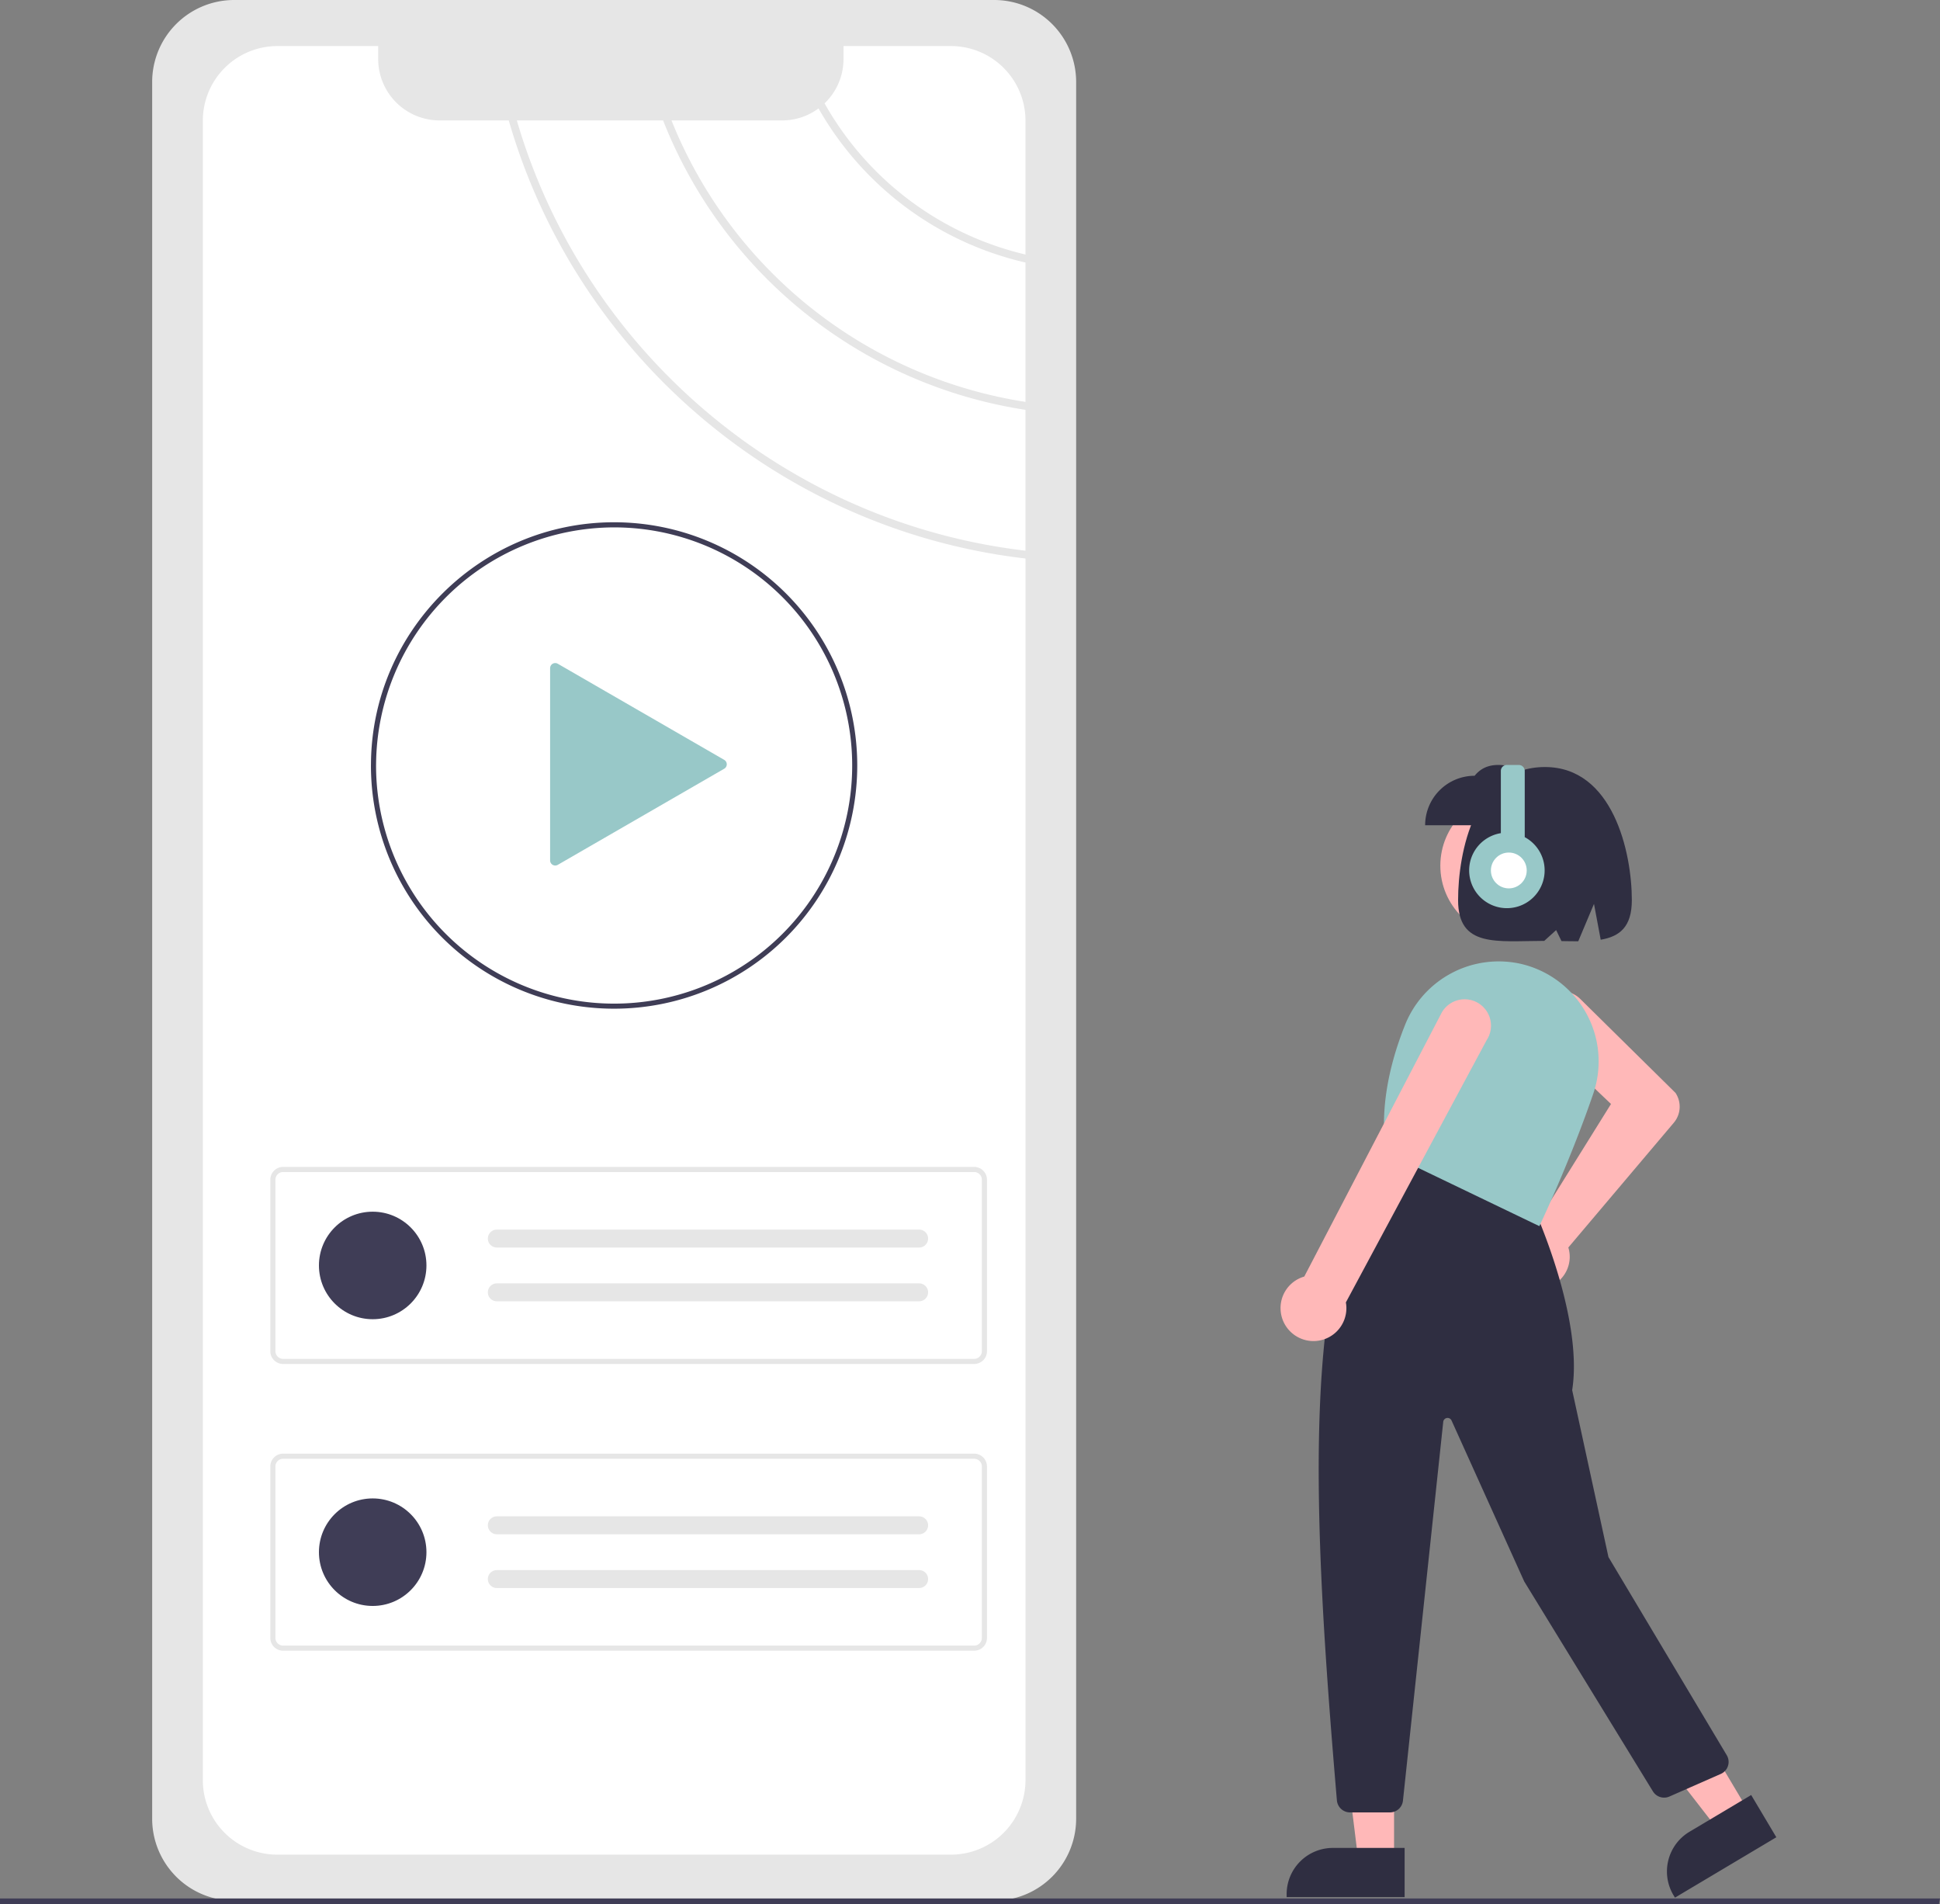 <svg role="img" xmlns:xlink="http://www.w3.org/1999/xlink" viewBox="0 0 757.964 743.732" height="743.732" width="757.964" xmlns="http://www.w3.org/2000/svg">
  <rect x="0" y="0" width="757.964" height="743.732" fill="#808080" stroke="none"/>
  <g transform="translate(-221 -78)" data-name="Group 4" id="Group_4">
    <path fill="#e6e6e6" transform="translate(-0.018 -0.134)" d="M312.471,78.134a32.036,32.036,0,0,0-32,32V788.562a32.036,32.036,0,0,0,32,32h297a32.037,32.037,0,0,0,32-32V110.134a32.036,32.036,0,0,0-32-32Z" data-name="Path 31" id="Path_31-1032"></path>
    <path fill="#fff" transform="translate(-0.018 -0.134)" d="M621.676,235.116v-54.44a125.247,125.247,0,0,1-80.859-60.189h0a23.789,23.789,0,0,1-14.22,4.68H483.368A178.549,178.549,0,0,0,621.676,235.116Z" data-name="Path 32" id="Path_32-1033"></path>
    <path fill="#fff" transform="translate(-0.018 -0.134)" d="M621.676,177.556v-52.3a29.121,29.121,0,0,0-29.13-29.13h-41.97v5.05a23.917,23.917,0,0,1-7.4,17.329,122.3,122.3,0,0,0,78.5,59.049Z" data-name="Path 33" id="Path_33-1034"></path>
    <path fill="#fff" transform="translate(-0.018 -0.134)" d="M419.787,125.168H392.756a23.987,23.987,0,0,1-23.98-23.99v-5.05H329.4a29.128,29.128,0,0,0-29.13,29.132v648.2a29.079,29.079,0,0,0,29.13,29.11h263.15a28.362,28.362,0,0,0,3.59-.22,29.146,29.146,0,0,0,25.54-28.89V296.286C525.967,285.2,446.218,216.907,419.787,125.168Z" data-name="Path 34" id="Path_34-1035"></path>
    <path fill="#fff" transform="translate(-0.018 -0.134)" d="M480.088,125.168h-57.14c26.3,90.039,104.68,157.028,198.729,168.068v-55.02A181.668,181.668,0,0,1,480.087,125.168Z" data-name="Path 35" id="Path_35-1036"></path>
    <path fill="#e6e6e6" transform="translate(-0.018 -0.134)" d="M601.63,610.915h-270a5.006,5.006,0,0,1-5-5V538.94a5.006,5.006,0,0,1,5-5h270a5.006,5.006,0,0,1,5,5v66.976A5.006,5.006,0,0,1,601.63,610.915Zm-270-74.976a3,3,0,0,0-3,3v66.976a3,3,0,0,0,3,3h270a3,3,0,0,0,3-3V538.94a3,3,0,0,0-3-3Z" data-name="Path 36" id="Path_36-1037"></path>
    <circle fill="#3f3d56" transform="translate(345.611 551.293)" r="21" cy="21" cx="21" data-name="Ellipse 4" id="Ellipse_4"></circle>
    <path fill="#e6e6e6" transform="translate(-0.018 -0.134)" d="M415.129,558.427a3.5,3.5,0,0,0,0,7h165a3.5,3.5,0,1,0,0-7Z" data-name="Path 37" id="Path_37-1038"></path>
    <path fill="#e6e6e6" transform="translate(-0.018 -0.134)" d="M415.129,579.427a3.5,3.5,0,0,0,0,7h165a3.5,3.5,0,1,0,0-7Z" data-name="Path 38" id="Path_38-1039"></path>
    <path fill="#e6e6e6" transform="translate(-0.018 -0.134)" d="M601.63,722.915h-270a5.006,5.006,0,0,1-5-5V650.94a5.006,5.006,0,0,1,5-5h270a5.006,5.006,0,0,1,5,5v66.976A5.006,5.006,0,0,1,601.63,722.915Zm-270-74.976a3,3,0,0,0-3,3v66.976a3,3,0,0,0,3,3h270a3,3,0,0,0,3-3V650.94a3,3,0,0,0-3-3Z" data-name="Path 39" id="Path_39-1040"></path>
    <circle fill="#3f3d56" transform="translate(345.611 663.293)" r="21" cy="21" cx="21" data-name="Ellipse 5" id="Ellipse_5"></circle>
    <path fill="#e6e6e6" transform="translate(-0.018 -0.134)" d="M415.129,670.427a3.5,3.5,0,0,0,0,7h165a3.5,3.5,0,1,0,0-7Z" data-name="Path 40" id="Path_40-1041"></path>
    <path fill="#e6e6e6" transform="translate(-0.018 -0.134)" d="M415.129,691.427a3.5,3.5,0,0,0,0,7h165a3.5,3.5,0,1,0,0-7Z" data-name="Path 41" id="Path_41-1042"></path>
    <path fill="#3f3d56" transform="translate(-0.018 0.07)" d="M460.947,471.93a94.96,94.96,0,0,1-95-95c0-.2,0-.408.012-.607.291-52.025,42.9-94.393,94.988-94.393a95,95,0,1,1,0,190Zm0-188a93.2,93.2,0,0,0-92.99,92.456c-.011.212-.01.383-.01.544a93.012,93.012,0,1,0,93-93Z" data-name="Path 42" id="Path_42-1043"></path>
    <path fill="#98c8c8" transform="translate(-0.018 -6.721)" d="M503.97,381.529l-65.022-37.541a2,2,0,0,0-3,1.732V420.8a2,2,0,0,0,3,1.732l65.022-37.541a2,2,0,0,0,0-3.464l-65.022-37.541a2,2,0,0,0-3,1.732V420.8a2,2,0,0,0,3,1.732l65.022-37.541a2,2,0,0,0,0-3.464Z" data-name="Path 43" id="Path_43-1044"></path>
    <path fill="#3f3d56" transform="translate(221 78)" d="M757.569,743.732H0v-2.181H757.964Z" data-name="Path 54" id="Path_54-1045"></path>
    <g transform="translate(-869.284 495.958)" data-name="Group 1" id="Group_1">
      <circle fill="#ffb8b8" transform="translate(1653.026 -107.758)" r="27.936" cy="27.936" cx="27.936" data-name="Ellipse 3" id="Ellipse_3"></circle>
      <path fill="#ffb8b8" transform="translate(866.433 -554.209)" d="M812.723,631a12.514,12.514,0,0,1,9.466-16.1,11.893,11.893,0,0,1,1.66-.2l29.427-47.229L826.4,541.915A10.728,10.728,0,1,1,841.32,526.5l37.113,36.6.075.091a9.719,9.719,0,0,1-.676,11.584L836.6,623.534a11.733,11.733,0,0,1,.307,1.19,12.514,12.514,0,0,1-11.232,14.918q-.533.047-1.06.047A12.553,12.553,0,0,1,812.723,631Z" data-name="Path 21" id="Path_21-1046"></path>
      <path fill="#ffb8b8" transform="translate(1045.18 -230.972)" d="M589.772,539.948H575.827l-6.633-53.786,20.58,0Z" data-name="Path 22" id="Path_22-1047"></path>
      <path fill="#2f2e41" transform="translate(826.191 -396.88)" d="M812.885,719.943l-46.1,0V718.8a18.069,18.069,0,0,1,18.07-18.069h28.031Z" data-name="Path 23" id="Path_23-1048"></path>
      <path fill="#ffb8b8" transform="translate(1098.774 -236.477)" d="M674.777,526.174l-11.982,7.135-33.217-42.82,17.685-10.529Z" data-name="Path 24" id="Path_24-1049"></path>
      <path fill="#2f2e41" transform="translate(896.059 -406.599)" d="M848.632,729.873l-.582-.977a18.07,18.07,0,0,1,6.281-24.77l24.085-14.341,9.826,16.5Z" data-name="Path 25" id="Path_25-1050"></path>
      <path fill="#2f2e41" transform="translate(832.083 -525.133)" d="M780.531,810.423c-9.341-109.994-14.9-212.178,19.25-253.862l.264-.323,57.468,22.988.095.205c.194.422,19.306,42.463,14.848,70.741l14.175,65.206,46.219,77.391a5.12,5.12,0,0,1-2.333,7.311l-20.086,8.837a5.142,5.142,0,0,1-6.424-2.008L853.73,724.923l-28.4-62.883a1.706,1.706,0,0,0-3.252.522L806.338,810.535a5.109,5.109,0,0,1-5.089,4.577H785.633A5.153,5.153,0,0,1,780.531,810.423Z" data-name="Path 26" id="Path_26-1051"></path>
      <path fill="#98c8c8" transform="translate(844.072 -559.713)" d="M787.986,592.013l-.274-.131-.043-.3c-2.147-15.025.394-31.72,7.552-49.62a39.4,39.4,0,0,1,45.726-23.594h0a39.348,39.348,0,0,1,25.092,19.295,38.923,38.923,0,0,1,2.7,31.193c-9.024,26.388-20.73,51.078-20.848,51.324l-.245.515Z" data-name="Path 27" id="Path_27-1052"></path>
      <path fill="#ffb8b8" transform="translate(825.073 -552.635)" d="M765.634,647.248a12.776,12.776,0,0,1,9.16-13.935l53.739-103.171a10.3,10.3,0,1,1,17.522,10.817L791.046,643.411a12.419,12.419,0,0,1,.2,1.888,12.861,12.861,0,0,1-13.033,13.208h0a12.873,12.873,0,0,1-9.87-4.834,12.713,12.713,0,0,1-2.714-6.425Z" data-name="Path 28" id="Path_28-1053"></path>
      <path fill="#2f2e41" transform="translate(851.636 -595.791)" d="M795.454,500.188h44.359V480.852c-9.736-3.868-19.264-7.158-25.023,0a19.336,19.336,0,0,0-19.336,19.336Z" data-name="Path 29" id="Path_29-1054"></path>
      <path fill="#2f2e41" transform="translate(857.69 -595.41)" d="M836.215,477.059c26.519,0,33.941,33.24,33.941,51.993,0,10.458-4.729,14.2-12.162,15.464l-2.625-14-6.147,14.6c-2.088.01-4.281-.03-6.555-.072l-2.084-4.292-4.648,4.215c-18.616.028-33.661,2.741-33.661-15.917C802.274,510.3,808.784,477.059,836.215,477.059Z" data-name="Path 30" id="Path_30-1055"></path>
    </g>
    <g transform="translate(684 38)" data-name="Group 2" id="Group_2">
      <path fill="#98c8c8" transform="translate(-688.018 71.866)" d="M820.737,295.13V269.263a2.333,2.333,0,0,0-2.333-2.333h-4.666a2.333,2.333,0,0,0-2.333,2.333V293.57a14.745,14.745,0,1,0,9.331,1.56Z" data-name="Path 53" id="Path_53-1056"></path>
      <circle fill="#fff" transform="translate(119.5 373.01)" r="6.998" cy="6.998" cx="6.998" data-name="Ellipse 8" id="Ellipse_8"></circle>
    </g>
  </g>
</svg>